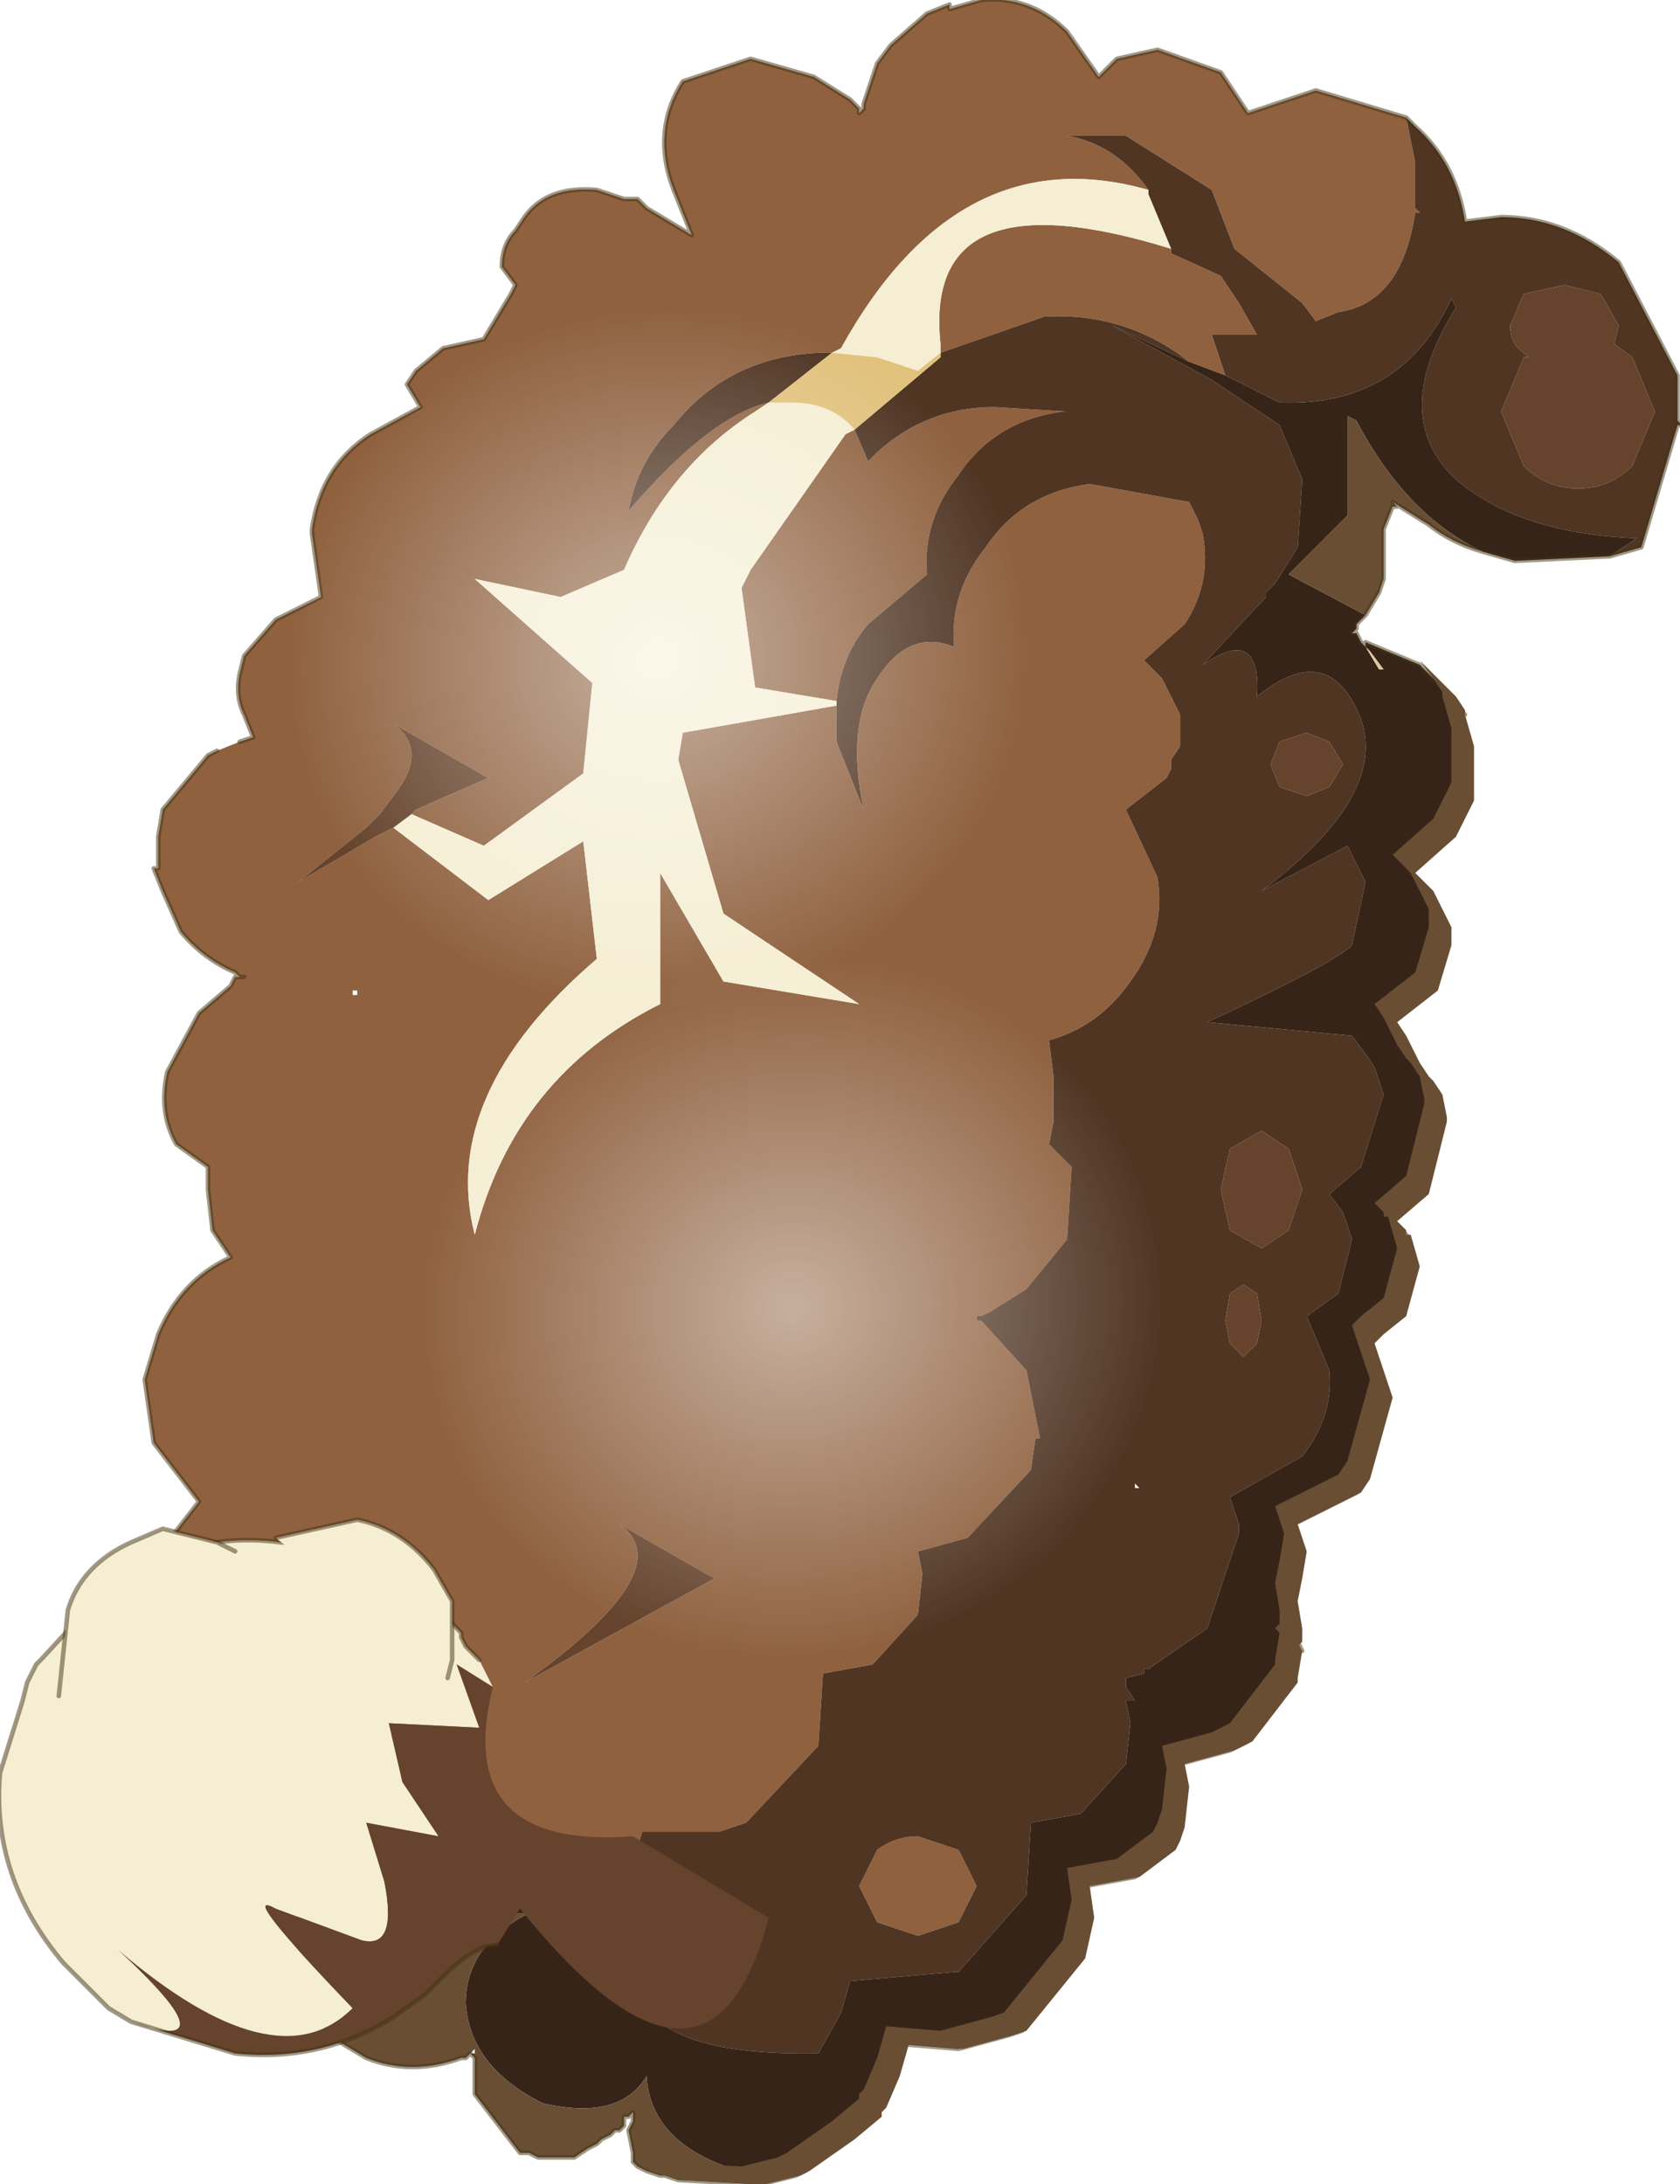 <?xml version="1.0"?>
<svg xmlns="http://www.w3.org/2000/svg" xmlns:xlink="http://www.w3.org/1999/xlink" width="16.85px" height="21.9px"><g transform="matrix(1, 0, 0, 1, -342.7, -263)"><use xlink:href="#object-0" width="18.6" height="24.2" transform="matrix(0.907, 0, 0, 0.907, 342.7, 263)"/><use xlink:href="#object-1" width="8.1" height="8.1" transform="matrix(-0.892, 0.186, 0.175, 0.841, 352.2, 265.45)"/><use xlink:href="#object-2" width="8.1" height="8.1" transform="matrix(-0.892, 0.186, 0.175, 0.841, 353.55, 271.95)"/></g><defs><g transform="matrix(1, 0, 0, 1, 1.6, 12.1)" id="object-0"><path fill-rule="evenodd" fill="#8f613f" stroke="none" d="M1.05 -3.9L1.2 -3.95L1.1 -4.2Q1 -4.4 1.05 -4.65L1.1 -4.85L1.45 -5.25L1.95 -5.5L1.85 -6.2L1.85 -6.25Q1.95 -6.95 2.5 -7.3L3.05 -7.6L2.9 -7.85L3 -8L3.3 -8.25L3.75 -8.35L4.05 -8.85L4.1 -8.95L3.95 -9.15Q3.95 -9.4 4.1 -9.55L4.2 -9.7Q4.45 -10.05 5 -10L5.3 -9.9L5.4 -9.9L5.45 -9.9L5.5 -9.85L5.55 -9.8L6.05 -9.5L5.85 -10Q5.6 -10.65 5.95 -11.2L6.7 -11.45L7.4 -11.25L7.8 -11L7.9 -10.9L7.9 -10.85L7.95 -10.9L7.95 -10.95L8.1 -11.4L8.25 -11.6L8.65 -11.95L8.9 -12.05L8.9 -12L9.25 -12.1Q9.8 -12.15 10.2 -11.75L10.55 -11.25L10.75 -11.45L11.2 -11.55L11.9 -11.3L12.2 -10.85L12.95 -11.1L13.95 -10.8L14.05 -10.3L14.05 -9.8L14.1 -9.75L14.05 -9.75Q13.9 -8.75 13.2 -8.65L12.95 -8.55L12.8 -8.75L12.05 -9.35L11.8 -10L10.85 -10.6L10.2 -10.6Q10.75 -10.5 11.1 -10Q9 -10.6 7.7 -8.25L7.6 -8.2L7.45 -8.2Q6.45 -8.15 5.85 -7.4Q5.45 -7 5.35 -6.45Q6.25 -7.5 6.9 -7.65L6.75 -7.55Q5.8 -6.95 5.3 -5.8L4.6 -5.5L3.65 -5.7L4.95 -4.55L4.85 -3.55L3.75 -2.75L2.95 -3.1L3 -3.15L3.8 -3.5L2.75 -4.1Q3.15 -3.8 2.75 -3.3L2.6 -3.1L2.45 -2.95L1.7 -2.35L2.55 -2.85L2.75 -2.95L3.8 -2.15L4.85 -2.8L5 -1.5Q3.25 0 3.65 1.55Q4.1 -0.2 5.7 -1L5.7 -2.45L6.4 -1.25L7.9 -1L6.4 -2L5.9 -3.7L5.95 -4L7.65 -4.3L7.65 -3.9L7.95 -3.15Q7.75 -4.1 8.1 -4.6Q8.45 -5.15 8.95 -4.95Q8.9 -5.55 9.3 -6.05Q9.7 -6.65 10.45 -6.75L11.55 -6.55L11.65 -6.35L11.7 -6.2Q11.8 -5.65 11.5 -5.2L11.05 -4.8L11.25 -4.6L11.45 -4.2L11.45 -3.85L11.35 -3.7L11.35 -3.6L11.3 -3.5L10.85 -3.15L11.2 -2.4Q11.3 -1.8 10.9 -1.25Q10.55 -0.75 10 -0.6L10.05 -0.2L10.05 0.3L10 0.55L10.25 0.8L10.2 1.6L9.75 2.15L9.35 2.4L9.25 2.45L9.2 2.45L9.2 2.5L9.25 2.5L9.75 3.05L9.85 3.55L9.9 3.8L9.85 3.8L9.8 4.15L9.1 4.9L8.55 5.05L8.6 5.3L8.55 5.75L8.05 6.3L7.5 6.4L7.45 7.2L6.65 8.05L6.35 8.15L5.5 8.15L5.4 8.5L5.2 8.9L1.75 8.9L1.8 8.7L1.85 8.6L1.9 8.55L1.85 8.55L1.1 8.45L0.65 8.2L0.65 8.15L0.5 8L0.35 7.65Q0.15 7.15 0.35 6.65Q0.45 6.35 0.7 6.2L0.5 6.05L0.2 5.65Q0.05 5.3 0.25 4.95L0.6 4.5L0.1 3.85L0 3.15L0.15 2.65Q0.4 2.05 0.95 1.8L0.85 1.65L0.75 1.5L0.7 1.05L0.7 0.8L0.35 0.55Q0.15 0.2 0.25 -0.25L0.6 -0.9L0.95 -1.2L1 -1.3L1.1 -1.3L1.05 -1.3L1 -1.35Q0.65 -1.5 0.4 -1.8L0.2 -2.25L0.1 -2.5L0.15 -2.5L0.15 -2.85L0.2 -3.15L0.7 -3.75L0.8 -3.8L1.05 -3.9M7.65 -4.35L6.75 -4.5L6.6 -5.6L6.7 -5.8L7.75 -7.3L7.85 -7.35L8 -7L8.1 -7.1Q8.65 -7.6 9.4 -7.6L10.2 -7.55L10.15 -7.55Q9.4 -7.45 9 -6.85Q8.6 -6.35 8.65 -5.75L8 -5.2Q7.7 -4.85 7.65 -4.35M8.8 -8.2L8.8 -8.3Q8.6 -10.2 11.35 -9.35L11.35 -9.3L11.9 -9.05L12.1 -8.75L12.3 -8.4L11.8 -8.4L11.95 -7.95L11.55 -8.1Q10.85 -8.65 9.95 -8.6L8.8 -8.2M2.3 -1.1L2.35 -1.1L2.35 -1.15L2.3 -1.15L2.3 -1.1M5.25 4.75Q5.95 5.25 4.2 6.5L6.3 5.35L5.25 4.75M8.1 8.35Q8.3 8.2 8.55 8.2L9 8.35L9.2 8.75L9 9.15L8.55 9.3L8.1 9.15L7.9 8.75L8.1 8.35"/><path fill-rule="evenodd" fill="#503523" stroke="none" d="M13.95 -10.8L14.05 -10.7Q14.5 -10.3 14.6 -9.65L15 -9.7Q15.7 -9.7 16.3 -9.2L16.95 -7.95L16.95 -7.45L17 -7.4L16.95 -7.4L16.55 -6.05L16.2 -5.95L16.5 -6.15Q15.2 -6.2 14.5 -6.8Q13.75 -7.5 14.5 -8.7L14.45 -8.8Q13.9 -7.6 12.55 -7.65L11.95 -7.95L11.8 -8.4L12.3 -8.4L12.1 -8.75L11.9 -9.05L11.35 -9.3L11.35 -9.35L11.1 -9.95L11.1 -10Q10.75 -10.5 10.2 -10.6L10.85 -10.6L11.8 -10L12.05 -9.35L12.8 -8.75L12.95 -8.55L13.2 -8.65Q13.9 -8.75 14.05 -9.75L14.1 -9.75L14.05 -9.8L14.05 -10.3L13.95 -10.8M7.65 -4.3L7.65 -4.35Q7.7 -4.85 8 -5.2L8.65 -5.75Q8.6 -6.35 9 -6.85Q9.4 -7.45 10.15 -7.55L10.2 -7.55L9.4 -7.6Q8.65 -7.6 8.1 -7.1L8 -7L7.85 -7.35L8.8 -8.15L8.8 -8.2L9.95 -8.6Q10.85 -8.65 11.55 -8.1L10.7 -8.5L11.8 -7.9L12.55 -7.4L12.8 -6.8L12.75 -6.05L12.5 -5.65L12.4 -5.55L12.4 -5.5L11.7 -4.75Q12.35 -5.2 12.3 -4.4Q13.1 -5.05 13.45 -4.15Q13.75 -3.3 12.35 -2.25L13.3 -2.75L13.5 -2.35L13.35 -1.65Q13.15 -1.45 11.75 -0.8L13.35 -0.65L13.5 -0.45L13.6 -0.3L13.7 0L13.45 0.8L13.1 1.1L13.25 1.3L13.35 1.6L13.2 2.2L12.85 2.45L13.1 3.05Q13.15 3.55 12.8 4L12 4.45L12.1 4.75L12.1 4.85L11.75 5.9L11.1 6.35L11.05 6.35L11.05 6.4L10.85 6.45L10.85 6.55L10.95 6.7L10.85 6.7L10.9 6.95L10.85 7.4L10.35 7.95L9.8 8.05L9.75 8.85L9 9.7L8.95 9.7L7.8 9.8L7.7 10.15L7.45 10.6Q4.7 10.65 5.7 8.9L5.2 8.9L5.4 8.5L5.5 8.15L6.35 8.15L6.65 8.05L7.45 7.2L7.5 6.4L8.05 6.3L8.55 5.75L8.6 5.3L8.55 5.05L9.1 4.9L9.8 4.15L9.85 3.8L9.9 3.8L9.85 3.55L9.75 3.05L9.25 2.5L9.2 2.5L9.2 2.45L9.25 2.45L9.35 2.4L9.75 2.15L10.2 1.6L10.25 0.8L10 0.55L10.05 0.3L10.05 -0.2L10 -0.6Q10.55 -0.75 10.9 -1.25Q11.3 -1.8 11.2 -2.4L10.85 -3.15L11.3 -3.5L11.35 -3.6L11.35 -3.7L11.45 -3.85L11.45 -4.2L11.25 -4.6L11.05 -4.8L11.5 -5.2Q11.8 -5.65 11.7 -6.2L11.65 -6.35L11.55 -6.55L10.45 -6.75Q9.7 -6.65 9.3 -6.05Q8.9 -5.55 8.95 -4.95Q8.45 -5.15 8.1 -4.6Q7.75 -4.1 7.95 -3.15L7.65 -3.9L7.65 -4.3M7.6 -8.2L6.9 -7.65Q6.25 -7.5 5.35 -6.45Q5.45 -7 5.85 -7.4Q6.45 -8.15 7.45 -8.2L7.6 -8.2M15.7 -8.95L15.25 -8.85L15.1 -8.5Q15.1 -8.3 15.25 -8.2L15.3 -8.15L15.25 -8.15L15 -7.55L15.25 -6.95Q15.5 -6.7 15.85 -6.7Q16.2 -6.7 16.45 -6.95L16.7 -7.55L16.45 -8.15L16.25 -8.3L16.3 -8.5L16.1 -8.85L15.7 -8.95M13.25 -3.65L13.1 -3.9L12.85 -4L12.55 -3.9L12.45 -3.65L12.55 -3.4L12.85 -3.3L13.1 -3.4L13.25 -3.65M12.65 0.6L12.35 0.4L12 0.6L11.9 1.05L12 1.5L12.35 1.7L12.65 1.5L12.8 1.05L12.65 0.6M12.3 2.2L12.15 2.1L12 2.2L11.95 2.5L12 2.75L12.15 2.9L12.3 2.75L12.35 2.5L12.3 2.2M11 4.35L10.95 4.3L10.95 4.35L11 4.35M8.1 8.35L7.9 8.75L8.1 9.15L8.55 9.3L9 9.15L9.2 8.75L9 8.35L8.55 8.2Q8.3 8.2 8.1 8.35"/><path fill-rule="evenodd" fill="#362418" stroke="none" d="M16.2 -5.95L15.15 -5.9L14.8 -6Q13.95 -6.4 13.4 -7.45L13.3 -7.5L13.3 -6.4L12.65 -5.75L13.5 -5.3L13.4 -5.2L13.4 -5.15L13.35 -5.1L13.4 -5.1L13.45 -5L13.5 -4.95L13.5 -5L14.1 -4.75L14.45 -4.4L14.55 -4.25L14.55 -4.2L14.65 -3.85L14.65 -3.25L14.45 -2.85L14 -2.45L14.2 -2.25L14.4 -1.85L14.4 -1.65L14.25 -1.15L13.8 -0.8L13.9 -0.65L14.05 -0.35L14.15 -0.2L14.2 -0.15L14.3 0L14.35 0.25L14.35 0.3L14.15 1.1L13.8 1.4L13.9 1.5L13.9 1.55L13.95 1.55L14.05 1.9L13.9 2.45L13.65 2.65L13.55 2.75L13.75 3.35L13.5 4.25L13.4 4.4L12.7 4.75L12.8 5.05L12.75 5.35L12.7 5.6L12.75 5.9L12.75 6.05L12.7 6.1L12.75 6.15L12.7 6.45L12.7 6.5L12.2 7.15L12 7.25L11.45 7.4L11.5 7.65L11.45 8.1L11.4 8.25L11.35 8.35L10.95 8.65L10.4 8.75L10.45 9.1L10.35 9.55L9.7 10.35L9.55 10.4L9 10.55L8.4 10.5L8.3 10.85L8.15 11.2L8.1 11.25L8.1 11.3L7.8 11.55L7.3 11.9L7.2 11.95L7 12Q5.6 11.75 5.55 10.85Q5.25 11.35 4.4 11.15Q3.6 10.75 3.55 10.05Q3.55 9.4 4.25 9.05L1.7 9.05L1.75 8.9L5.2 8.9L5.7 8.9Q4.7 10.65 7.45 10.6L7.7 10.15L7.8 9.8L8.95 9.7L9 9.7L9.75 8.85L9.8 8.05L10.35 7.95L10.85 7.4L10.9 6.95L10.85 6.7L10.95 6.7L10.85 6.55L10.85 6.45L11.05 6.4L11.05 6.35L11.1 6.35L11.75 5.9L12.1 4.85L12.1 4.75L12 4.45L12.8 4Q13.15 3.55 13.1 3.05L12.85 2.45L13.2 2.2L13.35 1.6L13.25 1.3L13.1 1.1L13.45 0.8L13.7 0L13.6 -0.3L13.5 -0.45L13.35 -0.65L11.75 -0.8Q13.15 -1.45 13.35 -1.65L13.5 -2.35L13.3 -2.75L12.35 -2.25Q13.75 -3.3 13.45 -4.15Q13.1 -5.05 12.3 -4.4Q12.35 -5.2 11.7 -4.75L12.4 -5.5L12.4 -5.55L12.5 -5.65L12.75 -6.05L12.8 -6.8L12.55 -7.4L11.8 -7.9L10.7 -8.5L11.55 -8.1L11.95 -7.95L12.55 -7.65Q13.9 -7.6 14.45 -8.8L14.5 -8.7Q13.75 -7.5 14.5 -6.8Q15.2 -6.2 16.5 -6.15L16.2 -5.95M13.5 -4.95L13.65 -4.7L13.7 -4.7L13.55 -4.9L13.5 -4.95"/><path fill-rule="evenodd" fill="#694e34" stroke="none" d="M14.8 -6Q14.45 -6.1 14.2 -6.3L13.8 -6.55L13.85 -6.5L13.8 -6.5L13.7 -6.25L13.7 -5.7L13.65 -5.55L13.5 -5.3L12.65 -5.75L13.3 -6.4L13.3 -7.5L13.4 -7.45Q13.95 -6.4 14.8 -6M7 12L6.8 12.05L5.9 12L5.75 11.95L5.7 11.95L5.55 11.9L5.45 11.85L5.4 11.8L5.4 11.7L5.35 11.45L5.4 11.35L5.4 11.25L5.35 11.3L5.3 11.3L5.3 11.35L5.3 11.4L5.25 11.45L5.2 11.45L5.15 11.5L5.05 11.55L5 11.6L4.9 11.65L4.75 11.75L4.35 11.75L4.25 11.7L4.15 11.7L3.65 11.05L3.65 10.75L3.65 10.65L3.6 10.6L3.55 10.65L3.5 10.65Q2.95 10.85 2.45 10.65L2.2 10.5Q1.9 10.3 1.75 9.9L1.75 9.85L1.7 9.65L1.7 9.6L1.7 9.4L1.7 9.15L1.7 9.05L4.25 9.05Q3.55 9.4 3.55 10.05Q3.6 10.75 4.4 11.15Q5.25 11.35 5.55 10.85Q5.6 11.75 7 12M3.6 10.6L3.65 10.6L3.65 10.55L3.6 10.6"/><path fill-rule="evenodd" fill="#9d764f" stroke="none" d="M14.55 -4.25L14.6 -4.2L14.55 -4.2L14.55 -4.25M13.9 1.5L13.95 1.55L13.9 1.55L13.9 1.5M12.75 6.05L12.8 6.15L12.75 6.15L12.7 6.1L12.75 6.05"/><path fill-rule="evenodd" fill="#f5eed3" stroke="none" d="M2.95 -3.1L3.75 -2.75L4.85 -3.55L4.95 -4.55L3.65 -5.7L4.6 -5.5L5.3 -5.8Q5.8 -6.95 6.75 -7.55L6.9 -7.65L7.15 -7.65Q7.6 -7.65 7.85 -7.35L7.75 -7.3L6.7 -5.8L6.6 -5.6L6.75 -4.5L7.65 -4.35L7.65 -4.3L5.95 -4L5.9 -3.7L6.4 -2L7.9 -1L6.4 -1.25L5.7 -2.45L5.7 -1Q4.1 -0.2 3.65 1.55Q3.25 0 5 -1.5L4.85 -2.8L3.8 -2.15L2.75 -2.95L2.95 -3.1M11.35 -9.35Q8.6 -10.2 8.8 -8.3L8.8 -8.2L8.55 -8L8.1 -8.15L7.6 -8.2L7.7 -8.25Q9 -10.6 11.1 -10L11.1 -9.95L11.35 -9.35"/><path fill-rule="evenodd" fill="#65432c" stroke="none" d="M2.95 -3.1L2.75 -2.95L2.55 -2.85L1.7 -2.35L2.45 -2.95L2.6 -3.1L2.75 -3.3Q3.15 -3.8 2.75 -4.1L3.8 -3.5L3 -3.15L2.95 -3.1M15.7 -8.95L16.1 -8.85L16.3 -8.5L16.25 -8.3L16.45 -8.15L16.7 -7.55L16.45 -6.95Q16.2 -6.7 15.85 -6.7Q15.5 -6.7 15.25 -6.95L15 -7.55L15.25 -8.15L15.3 -8.15L15.25 -8.2Q15.1 -8.3 15.1 -8.5L15.25 -8.85L15.7 -8.95M13.25 -3.65L13.1 -3.4L12.85 -3.3L12.55 -3.4L12.45 -3.65L12.55 -3.9L12.85 -4L13.1 -3.9L13.25 -3.65M12.65 0.6L12.8 1.05L12.65 1.5L12.35 1.7L12 1.5L11.9 1.05L12 0.6L12.35 0.4L12.65 0.6M12.3 2.2L12.35 2.5L12.3 2.75L12.15 2.9L12 2.75L11.95 2.5L12 2.2L12.15 2.1L12.3 2.2M5.25 4.75L6.3 5.35L4.2 6.5Q5.95 5.25 5.25 4.75"/><path fill-rule="evenodd" fill="#e1c27d" stroke="none" d="M7.85 -7.35Q7.6 -7.65 7.15 -7.65L6.9 -7.65L7.6 -8.2L8.1 -8.15L8.55 -8L8.8 -8.2L8.8 -8.15L7.85 -7.35"/><path fill-rule="evenodd" fill="#dec696" stroke="none" d="M13.5 -4.95L13.55 -4.9L13.7 -4.7L13.65 -4.7L13.5 -4.95"/><path fill="none" stroke="#423213" stroke-opacity="0.502" stroke-width="0.05" stroke-linecap="round" stroke-linejoin="round" d="M1.05 -3.9L1.2 -3.95L1.1 -4.2Q1 -4.4 1.05 -4.65L1.1 -4.85L1.45 -5.25L1.95 -5.5L1.85 -6.2L1.85 -6.25Q1.95 -6.95 2.5 -7.3L3.05 -7.6L2.9 -7.85L3 -8L3.3 -8.25L3.75 -8.35L4.05 -8.85L4.1 -8.95L3.95 -9.15Q3.95 -9.4 4.1 -9.55L4.2 -9.7Q4.45 -10.05 5 -10L5.3 -9.9L5.4 -9.9L5.45 -9.9L5.5 -9.85L5.55 -9.8L6.05 -9.5L5.85 -10Q5.6 -10.65 5.95 -11.2L6.7 -11.45L7.4 -11.25L7.8 -11L7.9 -10.9L7.9 -10.85L7.95 -10.9L7.95 -10.95L8.1 -11.4L8.25 -11.6L8.65 -11.95L8.9 -12.05L8.9 -12L9.25 -12.1Q9.8 -12.15 10.2 -11.75L10.55 -11.25L10.75 -11.45L11.2 -11.55L11.9 -11.3L12.2 -10.85L12.95 -11.1L13.95 -10.8L14.05 -10.7Q14.5 -10.3 14.6 -9.65L15 -9.7Q15.7 -9.7 16.3 -9.2L16.95 -7.95L16.95 -7.45L17 -7.4L16.95 -7.4L16.55 -6.05L16.2 -5.95L15.15 -5.9L14.8 -6Q14.45 -6.1 14.2 -6.3L13.8 -6.55L13.85 -6.5L13.8 -6.5L13.7 -6.25L13.7 -5.7L13.65 -5.55L13.5 -5.3L13.4 -5.2L13.4 -5.15L13.35 -5.1L13.4 -5.1L13.45 -5L13.5 -4.95L13.5 -5L14.1 -4.75L14.45 -4.4L14.55 -4.25L14.6 -4.2L14.55 -4.2L14.65 -3.85L14.65 -3.25L14.45 -2.85L14 -2.45L14.2 -2.25L14.4 -1.85L14.4 -1.65L14.25 -1.15L13.8 -0.8L13.9 -0.65L14.05 -0.35L14.15 -0.2L14.2 -0.15L14.3 0L14.35 0.25L14.35 0.3L14.15 1.1L13.8 1.4L13.9 1.5L13.95 1.55L14.05 1.9L13.9 2.45L13.65 2.65L13.55 2.75L13.75 3.35L13.5 4.25L13.4 4.4L12.7 4.75L12.8 5.05L12.75 5.35L12.7 5.6L12.75 5.9L12.75 6.05L12.8 6.15L12.75 6.15L12.7 6.45L12.7 6.5L12.2 7.15L12 7.25L11.45 7.4L11.5 7.65L11.45 8.1L11.4 8.25L11.35 8.35L10.95 8.65L10.4 8.75L10.45 9.1L10.35 9.55L9.7 10.35L9.55 10.4L9 10.55L8.4 10.5L8.3 10.85L8.15 11.2L8.1 11.25L8.1 11.3L7.8 11.55L7.3 11.9L7.2 11.95L7 12L6.8 12.05L5.9 12L5.75 11.95L5.7 11.95L5.55 11.9L5.45 11.85L5.4 11.8L5.4 11.7L5.35 11.45L5.4 11.35L5.4 11.25L5.35 11.3L5.3 11.3L5.3 11.35L5.3 11.4L5.25 11.45L5.2 11.45L5.15 11.5L5.05 11.55L5 11.6L4.9 11.65L4.75 11.75L4.35 11.75L4.25 11.7L4.15 11.7L3.65 11.05L3.65 10.75L3.65 10.65L3.6 10.6L3.55 10.65L3.5 10.65Q2.95 10.85 2.45 10.65L2.2 10.5Q1.9 10.3 1.75 9.9L1.75 9.85L1.7 9.65L1.7 9.6L1.7 9.4L1.7 9.15L1.7 9.05L1.75 8.9L1.8 8.7L1.85 8.6L1.9 8.55L1.85 8.55L1.1 8.45L0.65 8.2L0.65 8.15L0.5 8L0.35 7.65Q0.15 7.15 0.35 6.65Q0.45 6.35 0.7 6.2L0.5 6.05L0.2 5.65Q0.05 5.3 0.25 4.95L0.6 4.5L0.1 3.85L0 3.15L0.15 2.65Q0.4 2.05 0.95 1.8L0.85 1.65L0.75 1.5L0.7 1.05L0.7 0.8L0.35 0.55Q0.15 0.2 0.25 -0.25L0.6 -0.9L0.95 -1.2L1 -1.3L1.1 -1.3L1.05 -1.3L1 -1.35Q0.65 -1.5 0.4 -1.8L0.2 -2.25L0.1 -2.5L0.15 -2.5L0.15 -2.85L0.2 -3.15L0.7 -3.75L0.8 -3.8"/><path fill-rule="evenodd" fill="#694e34" stroke="none" d="M14.15 -4.75L14.5 -4.4L14.6 -4.25L14.6 -4.2L14.7 -3.85L14.7 -3.25L14.5 -2.85L14.05 -2.45L14.25 -2.25L14.45 -1.85L14.45 -1.65L14.3 -1.15L13.85 -0.8L13.95 -0.65L14.1 -0.35L14.2 -0.2L14.25 -0.15L14.35 0L14.4 0.25L14.4 0.3L14.2 1.1L13.85 1.4L13.95 1.5L13.95 1.55L14 1.55L14.1 1.9L13.95 2.45L13.7 2.65L13.6 2.75L13.8 3.35L13.55 4.25L13.45 4.4L12.75 4.75L12.85 5.05L12.8 5.35L12.75 5.6L12.8 5.9L12.8 6.05L12.75 6.1L12.8 6.15L12.75 6.45L12.75 6.5L12.25 7.15L12.05 7.25L11.5 7.4L11.55 7.65L11.5 8.1L11.45 8.25L11.4 8.35L11 8.65L10.45 8.75L10.5 9.1L10.4 9.55L9.75 10.35L9.6 10.4L9.05 10.55L8.45 10.5L8.35 10.85L8.2 11.2L8.15 11.25L8.15 11.3L7.85 11.55L7.35 11.9L7.25 11.95L6.85 12.05L5.95 12L5.75 11.95L5.6 11.9L5.5 11.85L5.45 11.8L5.45 11.75L5.5 11.75L5.7 11.8L6.6 11.85L7 11.75L7.1 11.7L7.6 11.35L7.9 11.1L7.9 11.05L7.95 11L8.1 10.65L8.2 10.3L8.8 10.35L9.35 10.2L9.5 10.15L10.15 9.35L10.25 8.9L10.2 8.55L10.75 8.45L11.15 8.15L11.2 8.05L11.25 7.9L11.3 7.45L11.25 7.2L11.8 7.05L12 6.95L12.5 6.3L12.5 6.25L12.55 5.95L12.5 5.9L12.55 5.85L12.55 5.7L12.5 5.4L12.55 5.15L12.6 4.85L12.5 4.55L13.2 4.2L13.3 4.05L13.55 3.15L13.35 2.55L13.45 2.45L13.7 2.25L13.85 1.7L13.75 1.35L13.7 1.35L13.7 1.3L13.6 1.2L13.95 0.9L14.15 0.1L14.15 0.05L14.1 -0.2L14 -0.35L13.95 -0.4L13.85 -0.55L13.7 -0.85L13.6 -1L14.05 -1.35L14.2 -1.85L14.2 -2.05L14 -2.45L13.8 -2.65L14.25 -3.05L14.45 -3.45L14.45 -4.05L14.35 -4.4L14.35 -4.45L14.25 -4.6L14.1 -4.8L14.15 -4.75"/><path fill-rule="evenodd" fill="#f5eed3" stroke="none" d="M-0.15 10.25L-0.4 10.1L-0.9 9.6Q-1.7 8.65 -1.6 7.5L-1.35 6.7L-1.3 6.5L-1.2 6.3L-1.15 6.25L-0.55 5.6Q0.35 4.8 1.5 4.95Q2.5 5 3.2 5.65L3.5 5.95L3.5 6L3.55 6.1L3.7 6.25L3.85 6.55L3.45 6.3L3.7 7L2.7 6.95L2.85 7.6L3.25 8.2L2.45 8.05L2.65 8.7Q2.8 9.45 2.4 9.35L1.45 9Q1 8.75 2.3 10.1Q1.45 10.95 -0.3 9.45Q1 10.65 -0.15 10.25"/><path fill-rule="evenodd" fill="#65432c" stroke="none" d="M3.85 6.55Q3.4 8.35 5.4 8.2L6.9 9.1Q6.25 11.6 4.15 9L3.9 9.4Q3.65 9.4 3.3 9.75L3.1 9.95L2.75 10.2Q1.95 10.7 1 10.6L-0.15 10.25Q1 10.65 -0.3 9.45Q1.45 10.95 2.3 10.1Q1 8.75 1.45 9L2.4 9.35Q2.8 9.45 2.65 8.7L2.45 8.05L3.25 8.2L2.85 7.6L2.7 6.95L3.7 7L3.45 6.3L3.85 6.55"/><path fill="none" stroke="#423213" stroke-opacity="0.502" stroke-width="0.05" stroke-linecap="round" stroke-linejoin="round" d="M-0.15 10.25L-0.4 10.1L-0.9 9.6Q-1.7 8.65 -1.6 7.5L-1.35 6.7L-1.3 6.5L-1.2 6.3L-1.15 6.25L-0.55 5.6Q0.35 4.8 1.5 4.95Q2.5 5 3.2 5.65L3.5 5.95L3.5 6L3.55 6.1L3.7 6.25M3.9 9.4Q3.65 9.4 3.3 9.75L3.1 9.95L2.75 10.2Q1.95 10.7 1 10.6L-0.15 10.25"/><path fill-rule="evenodd" fill="#f5eed3" stroke="none" d="M-0.95 6.65L-0.85 5.7Q-0.7 5.2 -0.15 4.95L0.2 4.8L0.8 4.95L1 5.05L-0.95 6.65"/><path fill="none" stroke="#423213" stroke-opacity="0.502" stroke-width="0.05" stroke-linecap="round" stroke-linejoin="round" d="M-0.95 6.65L-0.85 5.7Q-0.7 5.2 -0.15 4.95L0.2 4.8L0.8 4.95L1 5.05"/><path fill-rule="evenodd" fill="#f5eed3" stroke="none" d="M3.35 6.45L1.45 4.9L2.35 4.7Q2.85 4.8 3.2 5.25L3.4 5.6L3.4 6.25L3.35 6.45"/><path fill="none" stroke="#423213" stroke-opacity="0.502" stroke-width="0.05" stroke-linecap="round" stroke-linejoin="round" d="M1.45 4.9L2.35 4.7Q2.85 4.8 3.2 5.25L3.4 5.6L3.4 6.25L3.35 6.45"/></g><g transform="matrix(1, 0, 0, 1, 0, 4.05)" id="object-1"><path fill-rule="evenodd" fill="url(#gradient-Rc2c5f6aed932a1d17cc3790ce4d47a82)" stroke="none" d="M4.05 -4.05Q5.75 -4.05 6.9 -2.9Q8.1 -1.7 8.1 0Q8.1 1.7 6.9 2.85Q5.75 4.05 4.05 4.05Q2.35 4.05 1.15 2.85Q0 1.7 0 0Q0 -1.7 1.15 -2.9Q2.35 -4.05 4.05 -4.05"/></g><radialGradient gradientTransform="matrix(0.005, 0, 0, 0.005, 4.05, 0)" gradientUnits="userSpaceOnUse" spreadMethod="pad" id="gradient-Rc2c5f6aed932a1d17cc3790ce4d47a82" cx="0" cy="0" r="819.2"><stop offset="0" stop-color="#ffffff" stop-opacity="0.498"/><stop offset="1" stop-color="#ffffff" stop-opacity="0"/></radialGradient><g transform="matrix(1, 0, 0, 1, 0, 4.05)" id="object-2"><path fill-rule="evenodd" fill="url(#gradient-Rc2c5f6aed932a1d17cc3790ce4d47a82)" stroke="none" d="M4.05 -4.05Q5.75 -4.05 6.9 -2.9Q8.1 -1.7 8.1 0Q8.1 1.7 6.9 2.85Q5.75 4.05 4.05 4.05Q2.35 4.05 1.15 2.85Q0 1.7 0 0Q0 -1.7 1.15 -2.9Q2.35 -4.05 4.05 -4.05"/></g><radialGradient gradientTransform="matrix(0.005, 0, 0, 0.005, 4.05, 0)" gradientUnits="userSpaceOnUse" spreadMethod="pad" id="gradient-Rc2c5f6aed932a1d17cc3790ce4d47a82" cx="0" cy="0" r="819.2"><stop offset="0" stop-color="#ffffff" stop-opacity="0.498"/><stop offset="1" stop-color="#ffffff" stop-opacity="0"/></radialGradient></defs></svg>
